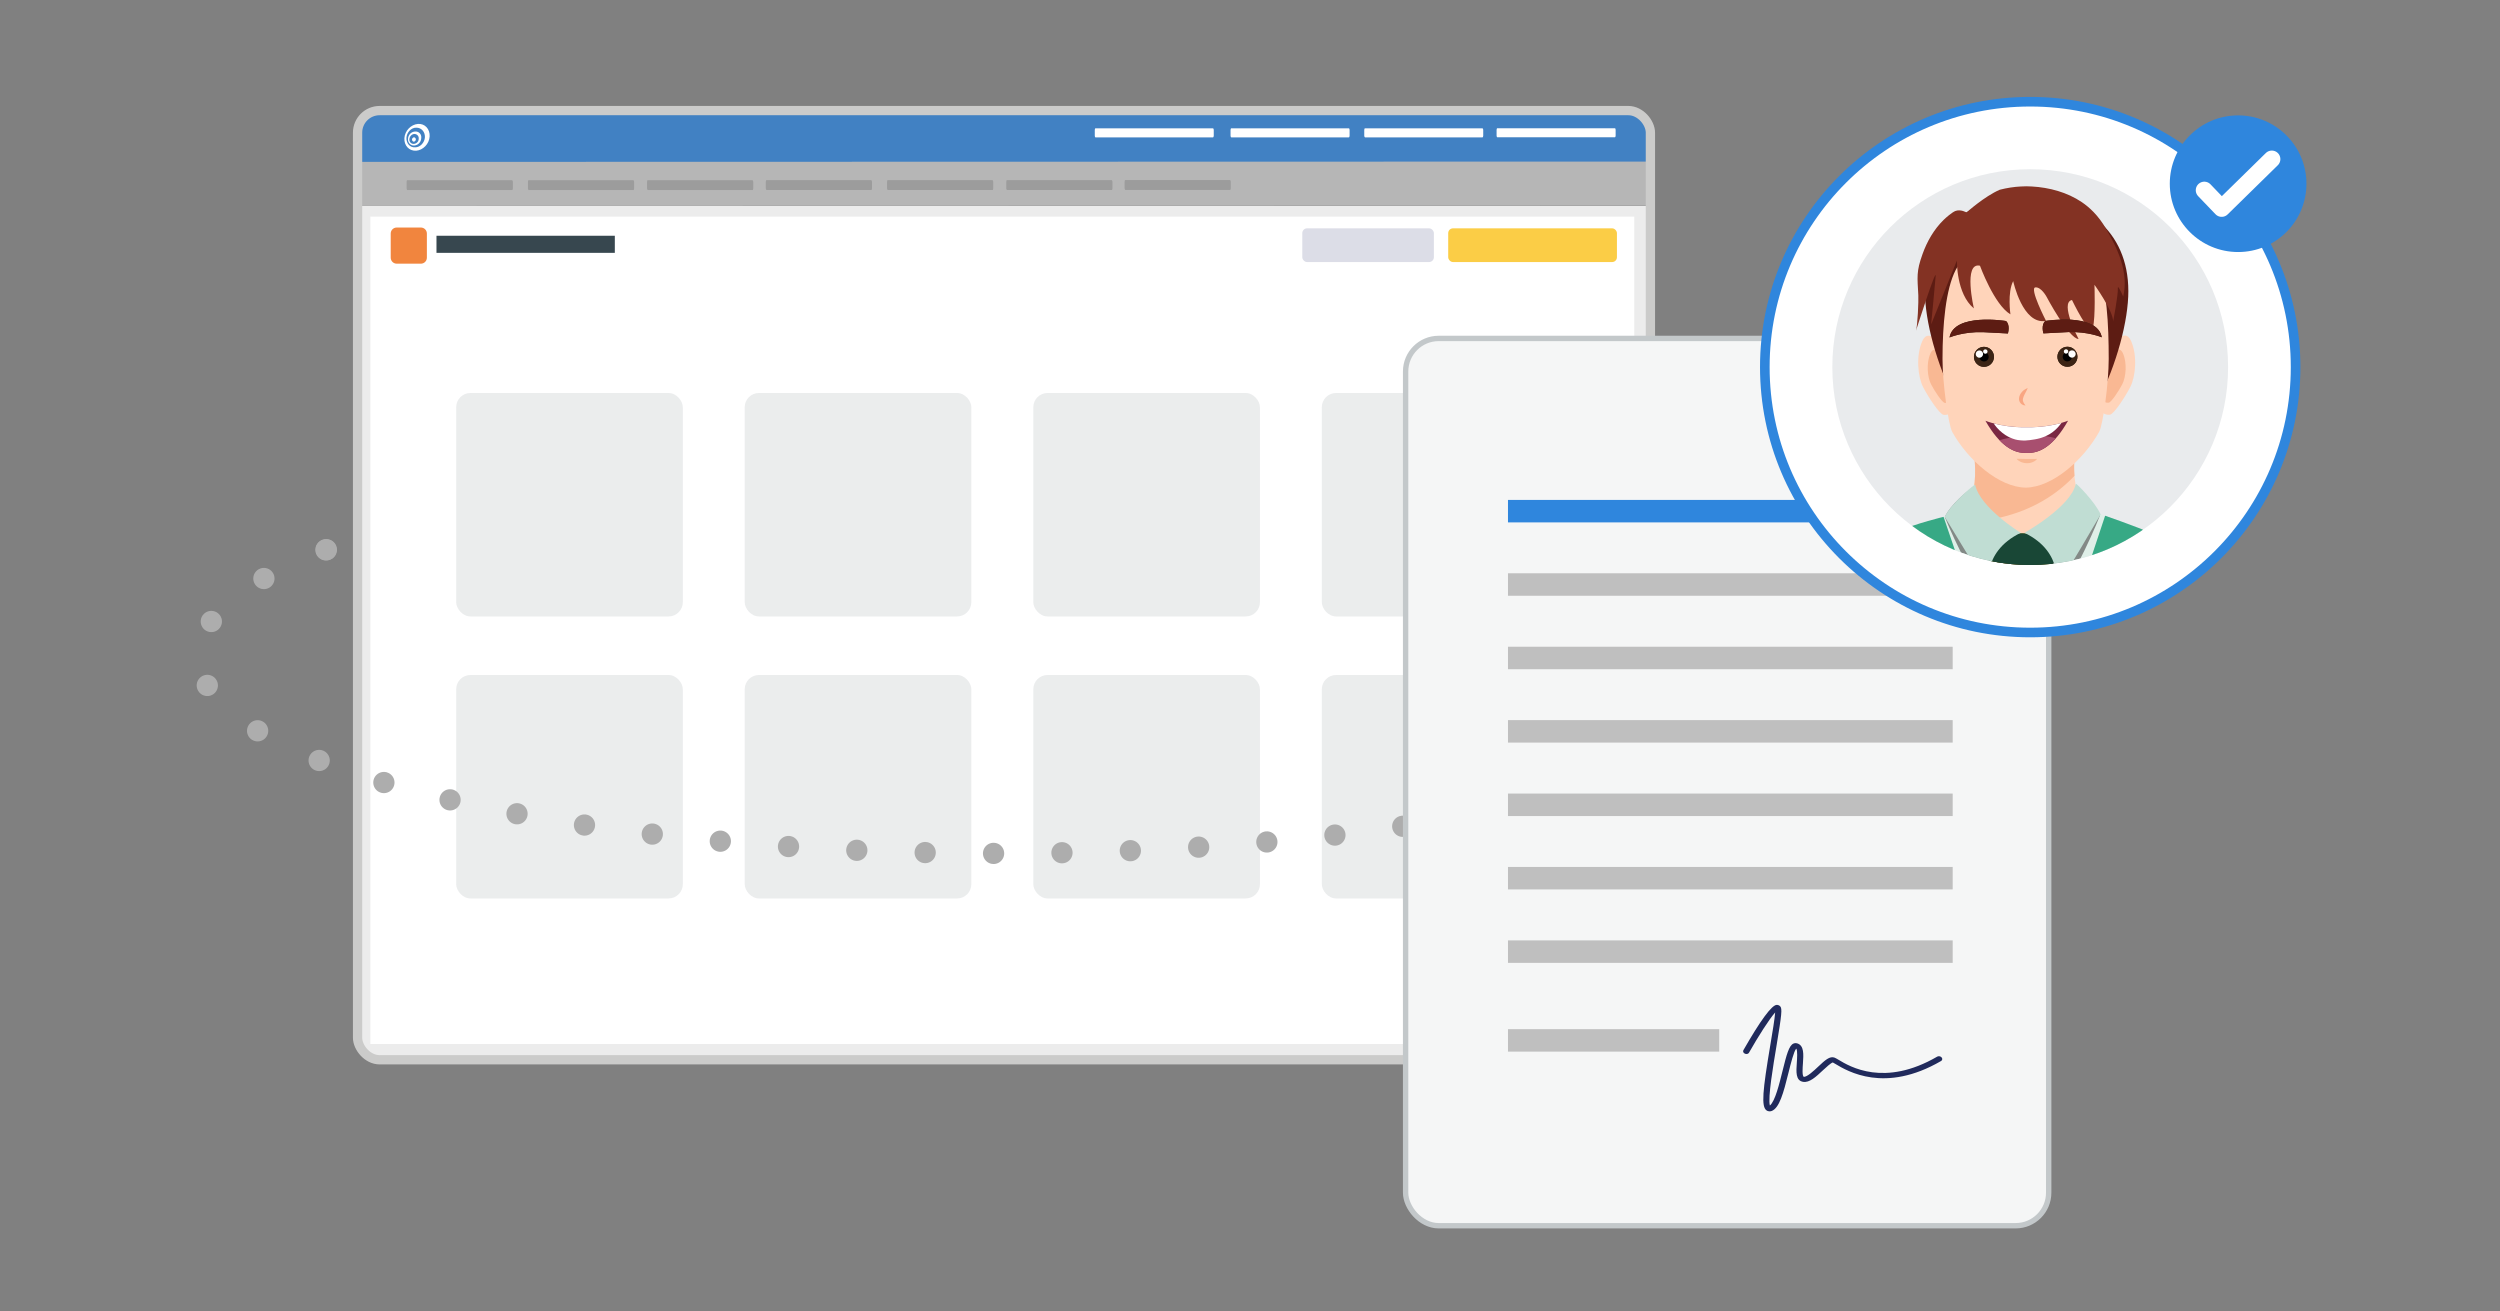 <?xml version="1.0" encoding="UTF-8"?>
<svg id="Layer_1" xmlns="http://www.w3.org/2000/svg" xmlns:xlink="http://www.w3.org/1999/xlink" viewBox="0 0 307 161">
  <rect x="0" y="0" width="307" height="161" fill="#808080" stroke="none"/>
  <defs>
    <style>
      .cls-1 {
        fill: #194736;
      }

      .cls-2 {
        fill: #3b2314;
      }

      .cls-3 {
        fill: #a84f6f;
      }

      .cls-4 {
        fill: #37474f;
      }

      .cls-5 {
        fill: #b6b6b6;
      }

      .cls-6 {
        stroke: #fff;
        stroke-linejoin: round;
        stroke-width: 2.1px;
      }

      .cls-6, .cls-7, .cls-8, .cls-9, .cls-10 {
        fill: none;
      }

      .cls-6, .cls-9, .cls-10 {
        stroke-linecap: round;
      }

      .cls-11 {
        fill: #37a985;
      }

      .cls-12, .cls-13, .cls-14 {
        fill: #fff;
      }

      .cls-15 {
        fill: #ffd4ba;
      }

      .cls-16 {
        fill: #7a2742;
      }

      .cls-17 {
        fill: #fbcd46;
      }

      .cls-18 {
        fill: #f9b893;
      }

      .cls-19 {
        fill: #833223;
      }

      .cls-20 {
        opacity: .4;
      }

      .cls-13, .cls-21, .cls-22 {
        fill-rule: evenodd;
      }

      .cls-23 {
        fill: #e0ac38;
      }

      .cls-24 {
        fill: #3c2415;
      }

      .cls-25 {
        fill: #dfefe8;
      }

      .cls-26 {
        fill: #cdd1d3;
      }

      .cls-21 {
        fill: #4181c3;
      }

      .cls-27 {
        fill: #f5f6f6;
        stroke: #c3c8ca;
        stroke-width: .66px;
      }

      .cls-27, .cls-14, .cls-8, .cls-9, .cls-10 {
        stroke-miterlimit: 10;
      }

      .cls-28 {
        fill: #c4bfad;
      }

      .cls-29 {
        opacity: .49;
      }

      .cls-30 {
        clip-path: url(#clippath-1);
      }

      .cls-14 {
        stroke: #2f86dd;
        stroke-width: 1.18px;
      }

      .cls-31 {
        fill: #1a2f54;
      }

      .cls-32 {
        fill: #231f20;
      }

      .cls-33 {
        fill: #fc4f4f;
      }

      .cls-34 {
        fill: #f1853e;
      }

      .cls-35 {
        fill: #a2bbd4;
      }

      .cls-36 {
        fill: #c44141;
      }

      .cls-37 {
        fill: #5a4a42;
      }

      .cls-38 {
        fill: #2f86dd;
      }

      .cls-39 {
        fill: #8c3131;
      }

      .cls-40 {
        opacity: .2;
      }

      .cls-41 {
        fill: #c0ddd3;
      }

      .cls-42 {
        fill: #f9a682;
      }

      .cls-43 {
        fill: #202a5c;
      }

      .cls-8 {
        stroke: #cbcbca;
        stroke-width: 1.14px;
      }

      .cls-44 {
        fill: #e9ebed;
      }

      .cls-9 {
        stroke-dasharray: 0 8.4 0 0 0 0;
      }

      .cls-9, .cls-10 {
        stroke: #adadad;
        stroke-width: 2.61px;
      }

      .cls-45 {
        fill: #5d1c13;
      }

      .cls-46 {
        fill: #dcdde7;
      }

      .cls-22 {
        fill: #818181;
      }

      .cls-47 {
        fill: #ececec;
      }

      .cls-48 {
        fill: #113328;
      }

      .cls-49 {
        clip-path: url(#clippath);
      }

      .cls-50 {
        fill: #bfbfbf;
      }

      .cls-51 {
        opacity: .5;
      }

      .cls-52 {
        fill: #e6e6e6;
      }
    </style>
    <clipPath id="clippath">
      <circle class="cls-44" cx="249.31" cy="45.08" r="24.3"/>
    </clipPath>
    <clipPath id="clippath-1">
      <path class="cls-15" d="M241.85,52.75s2.01,7-.79,10.5c0,0,3.52,7.12,8.01,6.64,4.49-.48,7.63-6.12,7.63-6.12,0,0-3.52-3.66-1.21-11.44l-13.65.43Z"/>
    </clipPath>
  </defs>
  <g>
    <g>
      <path class="cls-47" d="M199.53,130.14H47.04c-1.73,0-3.14-1.4-3.14-3.14V25.27h158.76v101.73c0,1.73-1.4,3.14-3.14,3.14Z"/>
      <g>
        <path id="main-hader" class="cls-21" d="M46.32,13.53l153.99-.04c1.31,0,2.36,1.07,2.36,2.4l-.03,8.39-158.73.04.03-8.39c0-1.32,1.07-2.4,2.38-2.4Z"/>
        <g id="main-menu">
          <path class="cls-13" d="M134.53,15.76h14.42c.05,0,.1.09.1.19v.72c0,.11-.05.2-.1.2h-14.42c-.05,0-.09-.08-.09-.19v-.73c0-.11.04-.2.1-.2h0Z"/>
          <path class="cls-13" d="M151.22,15.76h14.42c.05,0,.09.09.09.19v.72c0,.11-.04.2-.1.2h-14.42c-.05,0-.1-.08-.1-.19v-.73c0-.11.05-.2.1-.2h0Z"/>
          <path class="cls-13" d="M167.62,15.76h14.42c.05,0,.1.09.1.19v.72c0,.11-.05.2-.1.2h-14.42s-.09-.08-.09-.19v-.73c0-.11.05-.2.1-.2h0Z"/>
          <path class="cls-13" d="M183.89,15.75h14.42c.05,0,.09.09.09.19v.72c0,.11-.04.2-.1.2h-14.42c-.05,0-.1-.08-.1-.19v-.73c0-.11.05-.2.1-.2h0Z"/>
        </g>
        <path id="sub-header" class="cls-5" d="M43.93,19.88l158.73-.04-.02,5.4-158.73.04.02-5.4Z"/>
        <g id="sub-menu" class="cls-51">
          <path class="cls-22" d="M50.02,22.13h12.88s.08.1.08.21v.79c0,.12-.04.21-.09.21h-12.88s-.08-.09-.08-.21v-.79c0-.12.04-.22.09-.22Z"/>
          <path class="cls-22" d="M64.92,22.13h12.87s.08.1.08.21v.79c0,.12-.04.21-.09.21h-12.87s-.08-.09-.08-.21v-.79c0-.12.04-.22.09-.22Z"/>
          <path class="cls-22" d="M79.55,22.13h12.87s.08.1.08.21v.79c0,.12-.04.21-.09.21h-12.87s-.08-.09-.08-.21v-.79c0-.12.04-.22.09-.22Z"/>
          <path class="cls-22" d="M94.13,22.12h12.87s.08.1.08.21v.79c0,.12-.04.21-.09.21h-12.87s-.08-.09-.08-.21v-.79c0-.12.04-.22.09-.22Z"/>
          <path class="cls-22" d="M109.02,22.12h12.87s.08.1.08.21v.79c0,.12-.04.21-.09.21h-12.87s-.08-.09-.08-.21v-.79c0-.12.04-.22.09-.22Z"/>
          <path class="cls-22" d="M123.66,22.12h12.87s.08.1.08.21v.79c0,.12-.04.21-.09.21h-12.87s-.08-.09-.08-.21v-.79c0-.12.04-.22.09-.22Z"/>
          <path class="cls-22" d="M138.19,22.11h12.87s.08.1.08.21v.79c0,.12-.04.21-.09.21h-12.87s-.08-.09-.08-.21v-.79c0-.12.04-.22.09-.22Z"/>
        </g>
        <g id="jt-logo">
          <path class="cls-12" d="M51.31,15.22c-.83.07-1.59.82-1.65,1.74-.06.92.59,1.6,1.45,1.55.83-.07,1.59-.82,1.65-1.74.06-.92-.59-1.63-1.45-1.55ZM52.18,16.84c-.03.67-.6,1.27-1.2,1.25-.64.05-1.09-.49-1.07-1.16.03-.67.6-1.27,1.2-1.25.64-.02,1.09.52,1.07,1.16Z"/>
          <path class="cls-12" d="M50.96,16.15c-.48.04-.83.4-.86.91-.03.44.3.85.77.81.48-.04.83-.4.86-.91.06-.48-.3-.85-.77-.81ZM50.82,17.67c-.32.02-.58-.24-.55-.58.03-.34.28-.61.6-.64.32,0,.58.24.55.58,0,.37-.28.61-.6.64Z"/>
          <path class="cls-12" d="M50.84,16.86c-.13,0-.25.17-.25.27,0,.13.1.27.23.27.13,0,.25-.17.25-.27,0-.13-.1-.27-.23-.27h0Z"/>
        </g>
      </g>
      <rect class="cls-8" x="43.91" y="13.58" width="158.76" height="116.56" rx="2.71" ry="2.71"/>
    </g>
    <rect class="cls-12" x="45.48" y="26.6" width="155.21" height="101.6"/>
    <g>
      <g class="cls-20">
        <rect class="cls-26" x="56.02" y="82.89" width="27.83" height="27.44" rx="1.75" ry="1.75"/>
        <rect class="cls-26" x="91.45" y="82.89" width="27.83" height="27.44" rx="1.75" ry="1.75"/>
        <rect class="cls-26" x="126.89" y="82.89" width="27.83" height="27.44" rx="1.75" ry="1.75"/>
        <rect class="cls-26" x="162.32" y="82.89" width="27.83" height="27.44" rx="1.75" ry="1.75"/>
      </g>
      <g class="cls-20">
        <rect class="cls-26" x="56.02" y="48.26" width="27.83" height="27.44" rx="1.75" ry="1.75"/>
        <rect class="cls-26" x="91.45" y="48.26" width="27.83" height="27.44" rx="1.75" ry="1.75"/>
        <rect class="cls-26" x="126.89" y="48.26" width="27.83" height="27.44" rx="1.75" ry="1.75"/>
        <rect class="cls-26" x="162.32" y="48.26" width="27.83" height="27.44" rx="1.75" ry="1.75"/>
      </g>
    </g>
    <g>
      <path class="cls-34" d="M51.68,27.94h-2.96c-.41,0-.74.33-.74.74v2.96c0,.41.33.74.74.74h2.96c.41,0,.74-.33.74-.74v-2.96c0-.41-.33-.74-.74-.74"/>
      <rect class="cls-4" x="53.6" y="28.95" width="21.9" height="2.1"/>
    </g>
    <g>
      <rect id="Colour_BG" class="cls-17" x="177.84" y="28.04" width="20.72" height="4.14" rx=".59" ry=".59"/>
      <rect id="Colour_BG-2" data-name="Colour_BG" class="cls-46" x="159.92" y="28.04" width="16.16" height="4.14" rx=".59" ry=".59"/>
    </g>
  </g>
  <g>
    <line class="cls-10" x1="206.07" y1="67.92" x2="206.07" y2="67.92"/>
    <path class="cls-9" d="M213.62,71.59c4.56,2.79,7.08,5.84,7.08,9.03,0,13.36-43.94,24.18-98.15,24.18s-98.15-10.83-98.15-24.18c0-4.83,5.76-9.34,15.67-13.12"/>
    <line class="cls-10" x1="40.08" y1="67.51" x2="40.08" y2="67.51"/>
  </g>
  <g>
    <rect class="cls-27" x="172.61" y="41.56" width="78.97" height="108.96" rx="4.06" ry="4.06"/>
    <g>
      <polyline class="cls-38" points="185.18 64.15 185.18 61.39 239.79 61.39 239.79 64.15"/>
      <rect class="cls-50" x="185.18" y="70.4" width="54.61" height="2.76"/>
      <rect class="cls-50" x="185.18" y="79.42" width="54.61" height="2.76"/>
      <rect class="cls-50" x="185.18" y="88.43" width="54.61" height="2.76"/>
      <rect class="cls-50" x="185.18" y="97.45" width="54.61" height="2.76"/>
      <rect class="cls-50" x="185.18" y="106.46" width="54.61" height="2.76"/>
      <rect class="cls-50" x="185.18" y="115.48" width="54.61" height="2.76"/>
      <rect class="cls-50" x="185.18" y="126.38" width="25.94" height="2.76"/>
    </g>
    <path class="cls-43" d="M217.13,136.45c-.06-.02-.12-.04-.18-.08-.7-.45-.5-2.42.46-8.13.25-1.48.52-3.1.58-3.91-.71.79-2.08,2.94-3.22,4.95-.09.15-.31.2-.5.11-.19-.09-.27-.28-.18-.43,2.1-3.67,3.48-5.54,4.09-5.56.17,0,.32.06.43.18.26.29.19.96-.45,4.82-.41,2.44-1.08,6.41-.82,7.36.64-.52,1.16-2.65,1.55-4.23.51-2.06.8-3.14,1.35-3.38.14-.06.31-.07.47-.02.84.27.77,1.33.69,2.46-.04.52-.11,1.49.09,1.64.39.07,1.28-.77,1.8-1.26.82-.77,1.41-1.32,2-1.09.12.05.26.13.48.26,1.39.84,5.63,3.39,12.13-.39.16-.09.4-.05.53.1.13.15.1.34-.06.44-6.91,4.02-11.49,1.26-12.99.36-.11-.07-.24-.14-.31-.18-.24.06-.81.59-1.2.95-.86.81-1.67,1.57-2.46,1.43-.92-.16-.84-1.23-.76-2.37.03-.46.11-1.47-.07-1.71-.3.33-.67,1.83-.95,2.95-.64,2.59-1.13,4.31-2.04,4.7-.15.06-.31.07-.45.03Z"/>
  </g>
  <circle class="cls-14" cx="249.31" cy="45.08" r="32.59"/>
  <g>
    <circle class="cls-44" cx="249.31" cy="45.08" r="24.3"/>
    <g class="cls-49">
      <g>
        <path class="cls-25" d="M224.44,99.03c-1.36,3,1.54,6.51,7.37,17.52l-3.55,9.76c-9.94-12.25-15.49-23.15-15.41-25.52.05-1.58,1.16-6.2,1.65-7.7.92-2.83,1.93-5.63,2.96-8.43,1.69-4.6,3.88-8.98,6.67-13.13.45-.67.92-1.35,1.52-1.92.98-.95,1.93-1.38,3.1-2.12.48-.31,3.01-1.59,3.5-1.46.27.07,2.25,10.62.8,16.27,0,0-7.82,14.98-8.62,16.73Z"/>
        <path class="cls-25" d="M264.63,100.04l9.58-.23c-.14-3.05-.04-16.01.07-19.72.05-1.67.04-3.35-.13-5.02-.15-1.51-.22-2.77-.99-4.12-.47-.82-1.34-1.61-2.18-2-.45-.21-1.61-.92-2.08-.51-.19.17-5.2,11.07-4.82,16.82.35,4.86.09,9.93.55,14.78Z"/>
        <path class="cls-48" d="M247.56,127.81c.85.55,4.12,16.07,5.02,20.38.84,4.02,1.64,8.06,2.36,12.12.56,3.14,1.1,6.31,1.41,9.51.61,6.29,2.05,18.73,3.28,26.3l10.8-.15c-1.75-17.99-7.4-69.23-7.51-71.47-.13-2.72-.71-14.83-1.36-16.75-.65-1.92-28.85.64-28.85.64,0,0,.9,37.59,1.95,58.73.65,12.99-.27,23.13-.6,29.03h10.85c-.03-.49,1.27-15.13,1.03-20.67-.28-6.55-.67-13-.43-19.56.26-7.07,1.61-27.27,2.04-28.1Z"/>
        <g>
          <g>
            <path class="cls-15" d="M241.85,52.75s2.01,7-.79,10.5c0,0,3.52,7.12,8.01,6.64,4.49-.48,7.63-6.12,7.63-6.12,0,0-3.52-3.66-1.21-11.44l-13.65.43Z"/>
            <g class="cls-30">
              <path class="cls-18" d="M259.96,47.64s-2.22,19.46-25.01,16.16l.59-16.14,24.42-.02Z"/>
            </g>
          </g>
          <g>
            <path class="cls-15" d="M238.34,42.54s-1.47-2.46-2.28-.66c-.81,1.8-.55,4.41.11,5.68.66,1.27,2.02,3.31,2.49,3.38.47.07.87-.13,1.38-.57l-1.7-7.82Z"/>
            <path class="cls-18" d="M238.59,43.83s-.99-1.65-1.53-.44c-.54,1.21-.37,2.96.08,3.81.44.85,1.35,2.22,1.67,2.27.32.04.58-.09.92-.38l-1.14-5.25Z"/>
          </g>
          <g>
            <path class="cls-15" d="M259.41,42.52s1.47-2.46,2.28-.66c.81,1.8.56,4.41-.1,5.68-.66,1.27-2.01,3.31-2.48,3.38-.47.07-.87-.13-1.38-.57l1.69-7.83Z"/>
            <path class="cls-18" d="M259.16,43.81s.98-1.65,1.53-.44c.55,1.21.37,2.96-.07,3.81-.44.85-1.35,2.22-1.67,2.27s-.58-.09-.92-.38l1.13-5.25Z"/>
          </g>
          <path class="cls-45" d="M261.36,35.75c0-7.48-5.54-11.57-12.4-11.56-.03,0-.07,0-.1,0-.03,0-.07,0-.1,0-6.86,0-12.38,4.1-12.38,11.58,0,7.32,5.75,21.2,12.42,21.8h0s.06,0,.09,0c.03,0,.06,0,.09,0h0c6.67-.62,12.39-14.51,12.38-21.84Z"/>
          <path class="cls-15" d="M257.5,32.8c-1.62-3.09-6.35-2.21-8.77-2.19-2.42,0-6.96-.56-8.57,2.54-1.22,2.35-1.62,6.72-1.62,10.93,0,2.93.71,8.1,1.2,8.97,1.91,3.43,5.72,6.79,9.02,6.83,3.3-.04,7.1-3.42,9.01-6.84.49-.87,1.18-6.04,1.18-8.97,0-4.21-.22-8.91-1.45-11.25Z"/>
          <path class="cls-42" d="M249.01,47.66s-.07.17-.19.39c-.05.11-.12.23-.19.36-.03.06-.06.13-.09.19-.02.07-.06.13-.07.19-.03.06-.03.12-.05.18,0,.06-.02.11-.01.16,0,.05,0,.11.03.16.01.05.03.11.06.15.03.04.05.1.08.14.03.04.06.07.08.11.04.06.07.11.07.11,0,0-.04,0-.12-.02-.04,0-.09-.02-.14-.03-.06-.02-.11-.05-.17-.09-.03-.02-.07-.04-.1-.07-.03-.03-.06-.06-.09-.1-.07-.07-.1-.16-.14-.26-.02-.05-.02-.1-.03-.15,0-.05-.02-.11,0-.16,0-.1.02-.21.06-.3.03-.1.08-.18.12-.26.05-.08.1-.15.16-.22.11-.13.23-.23.35-.3.22-.15.41-.19.41-.19Z"/>
          <g>
            <path class="cls-16" d="M248.89,52.47c-3.03.05-5.08-.8-5.08-.8,1.77,3.11,3.54,4.05,5.08,3.94,1.55.1,3.31-.83,5.07-3.95,0,0-2.05.86-5.08.81Z"/>
            <path class="cls-3" d="M251.21,53.56c-1.66-.22-3.26-.03-4.36.18-.63.12-1.1.25-1.32.32,1.18,1.22,2.32,1.63,3.35,1.55,1.11.07,2.33-.38,3.58-1.79-.41-.11-.84-.2-1.25-.26Z"/>
            <path class="cls-12" d="M248.87,52.47c-1.73.03-3.14-.24-4.04-.47.14.22.49.71,1.08,1.17.11.09.24.18.38.27.04.03.09.06.14.08.05.03.1.06.15.09.08.04.17.08.26.13h0s0,0,.01,0c.04.02.07.03.12.05.06.03.13.06.2.08.1.04.2.07.31.1.1.03.22.05.33.07,0,0,.01,0,.02,0,.11.02.22.03.34.04.12.01.24.02.36.02h.02c.1,0,.21,0,.33-.02.13-.01.25-.02.36-.03.24-.03.45-.06.66-.1.1-.02.2-.04.3-.06.19-.04.37-.09.54-.15.17-.05.32-.12.47-.18.63-.28,1.06-.63,1.41-.99.14-.14.26-.29.37-.43.06-.07.11-.14.16-.21-.87.25-2.38.57-4.28.54Z"/>
          </g>
          <path class="cls-19" d="M257.06,26.01c-.43-.44-.9-.84-1.42-1.19-1.79-1.21-3.99-1.8-6.13-1.92-.45-.03-.9-.03-1.35,0-.81.04-1.7.17-2.59.4-1.88.81-4.08,2.79-4.08,2.79,0,0-.73-.43-1.37-.18-.39.15-1.15.8-1.46,1.11-1.16,1.14-2.02,2.62-2.58,4.2-.77,2.14-.63,2.78-.51,5.06.04.66-.09,3.73-.29,4.34,0,0,2.5-7.84,2.42-6.73-.08,1.11-.56,5.95-.56,5.95l3.17-7.85s-.1,4.08,2.08,5.88c0,0-1.33-5.72.75-5.24,0,0,1.74,4.78,3.74,5.97,0,0-.39-2.7.34-4.08,0,0,1.16,5.43,4.03,4.88,0,0-2.09-4.05-1.3-4.11.71-.06,1.36,1.14,1.36,1.14,0,0,2.73,5.16,3.94,5.2,0,0-2.36-4.48-.81-4.79,0,0,2.24,4.67,2.57,3.39.33-1.28.19-5.26.19-5.26,0,0,2.3,3.2,2.29,4.49,0,0,.63-3.19.58-4.08-.02-.38.3.22.66,1.04.69-3.02-.67-5.86-2.15-8.4-.43-.73-.92-1.39-1.49-1.98Z"/>
          <path class="cls-18" d="M247.63,56.34s.18,0,.42,0c.12,0,.26,0,.4.01.14,0,.3.01.45.01.15,0,.3,0,.44,0,.07,0,.14,0,.21,0,.07,0,.13,0,.19,0,.06,0,.12,0,.17,0,.05,0,.09,0,.13-.01.08,0,.12,0,.12,0,0,0-.03.04-.08.09-.05.06-.14.13-.25.2-.06.04-.12.07-.19.1-.07.03-.15.06-.23.08-.16.05-.34.07-.51.06-.35,0-.7-.11-.92-.25-.23-.13-.34-.27-.34-.27Z"/>
          <g>
            <g>
              <g>
                <g>
                  <path class="cls-24" d="M255.11,43.81c0,.68-.55,1.23-1.23,1.23s-1.23-.55-1.23-1.23c0-.68.55-1.23,1.23-1.23.68,0,1.23.55,1.23,1.23Z"/>
                  <path class="cls-24" d="M254.44,43.81c0,.31-.25.57-.57.57s-.57-.25-.57-.57c0-.31.25-.57.57-.57s.57.25.57.57Z"/>
                  <g>
                    <path class="cls-24" d="M254.89,43.47c0,.25-.2.45-.45.45s-.45-.2-.45-.45c0-.25.2-.45.45-.45s.45.2.45.45Z"/>
                    <path class="cls-24" d="M254.89,43.47c0,.25-.2.45-.45.45s-.45-.2-.45-.45c0-.25.2-.45.45-.45s.45.2.45.45Z"/>
                  </g>
                  <g>
                    <path class="cls-24" d="M253.98,43.16c0,.15-.12.27-.27.27s-.27-.12-.27-.27.12-.27.27-.27.27.12.27.27Z"/>
                    <path class="cls-24" d="M253.98,43.16c0,.15-.12.27-.27.27s-.27-.12-.27-.27.12-.27.27-.27.27.12.27.27Z"/>
                  </g>
                </g>
                <path class="cls-24" d="M251.17,39.41s6.37-1.05,6.93,2.01c0,0-1.69-.72-4.11-.64l-3.06.16s-.32-1.05.24-1.53Z"/>
              </g>
              <g>
                <g>
                  <path class="cls-24" d="M242.4,43.82c0,.68.55,1.23,1.23,1.23s1.23-.55,1.23-1.23-.55-1.23-1.23-1.23-1.23.55-1.23,1.23Z"/>
                  <path class="cls-24" d="M243.07,43.82c0,.31.25.57.57.57s.57-.26.57-.57-.25-.57-.57-.57-.57.25-.57.57Z"/>
                  <g>
                    <path class="cls-24" d="M242.62,43.48c0,.25.2.45.45.45s.45-.2.45-.45-.2-.45-.45-.45-.45.2-.45.45Z"/>
                    <path class="cls-24" d="M242.62,43.48c0,.25.2.45.45.45s.45-.2.45-.45-.2-.45-.45-.45-.45.2-.45.45Z"/>
                  </g>
                  <g>
                    <path class="cls-24" d="M243.53,43.17c0,.15.12.27.27.27s.27-.12.27-.27-.12-.27-.27-.27-.27.12-.27.27Z"/>
                    <path class="cls-24" d="M243.53,43.17c0,.15.12.27.27.27s.27-.12.27-.27-.12-.27-.27-.27-.27.12-.27.27Z"/>
                  </g>
                </g>
                <path class="cls-24" d="M246.33,39.42s-6.37-1.04-6.93,2.02c0,0,1.69-.73,4.11-.65l3.06.16s.32-1.05-.24-1.53Z"/>
              </g>
            </g>
            <g>
              <g>
                <g>
                  <path class="cls-24" d="M255.11,43.81c0,.68-.55,1.23-1.23,1.23s-1.23-.55-1.23-1.23c0-.68.55-1.23,1.23-1.23.68,0,1.23.55,1.23,1.23Z"/>
                  <path d="M254.44,43.81c0,.31-.25.57-.57.57s-.57-.25-.57-.57c0-.31.25-.57.57-.57s.57.25.57.57Z"/>
                  <path class="cls-12" d="M254.89,43.47c0,.25-.2.45-.45.45s-.45-.2-.45-.45c0-.25.2-.45.45-.45s.45.2.45.45Z"/>
                  <path class="cls-12" d="M253.98,43.16c0,.15-.12.27-.27.27s-.27-.12-.27-.27.12-.27.27-.27.27.12.27.27Z"/>
                </g>
                <path class="cls-45" d="M251.17,39.41s6.37-1.05,6.93,2.01c0,0-1.69-.72-4.11-.64l-3.06.16s-.32-1.05.24-1.53Z"/>
              </g>
              <g>
                <g>
                  <path class="cls-24" d="M242.4,43.82c0,.68.55,1.23,1.23,1.23s1.23-.55,1.23-1.23-.55-1.23-1.23-1.23-1.23.55-1.23,1.23Z"/>
                  <path d="M243.07,43.82c0,.31.25.57.57.57s.57-.26.57-.57-.25-.57-.57-.57-.57.25-.57.57Z"/>
                  <path class="cls-12" d="M242.62,43.48c0,.25.2.45.45.45s.45-.2.45-.45-.2-.45-.45-.45-.45.2-.45.45Z"/>
                  <path class="cls-12" d="M243.53,43.17c0,.15.12.27.27.27s.27-.12.27-.27-.12-.27-.27-.27-.27.12-.27.27Z"/>
                </g>
                <path class="cls-45" d="M246.33,39.42s-6.37-1.04-6.93,2.02c0,0,1.69-.73,4.11-.65l3.06.16s.32-1.05-.24-1.53Z"/>
              </g>
            </g>
          </g>
        </g>
        <path class="cls-2" d="M262.49,115.07c-2.74.87-7.6,2.35-15.85,2.48-7.77.12-12.82-2.06-13.74-2.5-.04-1.47-.07-2.73-.1-3.74,2.28,1.16,10.92,4.48,29.44.7.08.94.17,1.98.24,3.06Z"/>
        <path class="cls-31" d="M238.1,112.58s-.73,1.08-.24,5.72l1.46.32s-.39-4.44.19-5.67l-1.41-.37Z"/>
        <path class="cls-31" d="M256.76,112.37s.73,1.08.25,5.72l-1.45.32s.38-4.44-.2-5.67l1.41-.37Z"/>
        <path class="cls-37" d="M249.49,118.42h-2.95c-1.25,0-2.27-1.01-2.27-2.26v-.54c0-1.25,1.02-2.27,2.27-2.27h2.95c1.25,0,2.27,1.01,2.27,2.26v.54c0,1.25-1.02,2.27-2.27,2.27ZM246.54,114.1c-.83,0-1.51.68-1.51,1.51v.54c0,.83.68,1.51,1.51,1.51h2.95c.83,0,1.51-.68,1.51-1.51v-.54c0-.83-.68-1.51-1.51-1.51h-2.95Z"/>
        <path class="cls-25" d="M240,63.2s-12.01,2.72-14.79,6.9c0,0,5.95,9.97,7.19,21.48.25,2.35-.94,18.81.02,20.72.96,1.91,8.14,2.21,11.36,2.21,3.22,0,10.57.03,13.84-.32,3.26-.35,4.72-.41,5.01-1.69.54-2.39.73-8.81.82-10.33.19-3.31,1.02-6.78,1.79-9.99,1.09-4.56,6.73-22.65,6.19-23.04-3.79-2.71-15.21-6.6-15.21-6.6,0,0-7.11,3.4-8.07,2.88-.96-.52-8.13-2.23-8.13-2.23Z"/>
        <path class="cls-32" d="M243.6,67.8s3.8,4.98,8.6,0l-.5-1.62s-1.18,2.23-3.8,2.27c-2.62.04-3.86-2.27-3.86-2.27l-.43,1.62Z"/>
        <g class="cls-40">
          <path class="cls-32" d="M249.66,72.19c1.64-.7,1.74-2.77,2.1-3.42.28-.51-.43-1.41-1.34-2.22-.58-.52-1.34-.81-2.12-.81h0c-.78,0-1.53.29-2.12.81-.91.81-2.1,2.01-1.82,2.52.36.65.94,2.42,2.59,3.12-.48,5.59-3.07,36.12-2.85,40.18l4.16,3.84.08.08.08-.08,4.71-3.91c.22-4.06-2.99-34.52-3.48-40.11Z"/>
        </g>
        <g class="cls-29">
          <path class="cls-32" d="M241.84,60.22c-.03-.13-2.34,1.75-3.02,3.28,0,0,3.12,7.71,5.72,9.94,0,0-.63-4.17,3.13-7.44,0,0-5.22-2.95-5.83-5.77Z"/>
        </g>
        <g class="cls-29">
          <path class="cls-32" d="M254.88,60.2c.03-.13,2.33,1.57,3,3.09,0,0-3.09,7.89-5.68,10.13,0,0,.62-4.17-3.15-7.44,0,0,5.22-2.96,5.82-5.79Z"/>
        </g>
        <g>
          <g>
            <path class="cls-23" d="M249.66,71.94c1.64-.7,2.22-2.48,2.58-3.13.28-.51-.91-1.71-1.82-2.52-.58-.52-1.34-.81-2.12-.81h0c-.78,0-1.53.29-2.12.81-.91.81-2.1,2.01-1.82,2.52.36.65.94,2.42,2.59,3.12-.48,5.59-3.07,36.12-2.85,40.18l4.16,3.84.08.08.08-.08,4.16-3.84c.22-4.06-2.43-34.59-2.92-40.18Z"/>
            <path class="cls-48" d="M249.66,72.19c1.64-.7,2.22-2.48,2.58-3.13.28-.51-.91-1.71-1.82-2.52-.58-.52-1.34-.81-2.12-.81h0c-.78,0-1.53.29-2.12.81-.91.81-2.1,2.01-1.82,2.52.36.65.94,2.42,2.59,3.12-.48,5.59-3.07,36.12-2.85,40.18l4.16,3.84.08.08.08-.08,4.16-3.84c.22-4.06-2.43-34.59-2.92-40.18Z"/>
          </g>
          <path class="cls-1" d="M246.96,71.94s0,0,0,0h2.71s0,0,0,0c1.64-.7,2.22-2.48,2.58-3.13.28-.51-.91-1.71-1.82-2.52-.58-.52-1.34-.81-2.12-.81s-1.53.29-2.12.81c-.91.81-2.1,2.01-1.82,2.52.36.65.94,2.42,2.59,3.12Z"/>
        </g>
        <path class="cls-41" d="M242.54,59.53c-.03-.13-3.06,2.41-3.73,3.94,0,0,4.56,7.54,5.49,8.93,0,0-1.21-4.52,3.84-6.97,0,0-4.98-3.06-5.59-5.89Z"/>
        <path class="cls-41" d="M254.91,59.41c.03-.13,2.37,2.23,3.05,3.76,0,0-4.58,7.83-5.51,9.22,0,0,1.2-4.53-3.85-6.96,0,0,5.7-3.18,6.31-6.01Z"/>
        <g>
          <g>
            <path class="cls-36" d="M253.94,123.39c.05.77-.2,1.59-.63,2.31-.36.6-.84,1.09-1.45,1.44-.32.18-.61.27-.89.31l8.71,15.13c.52.9,1.27,1.24,2.24.67l.74-.43c.98-.56.69-.43,1.9-1.09l-10.61-18.34Z"/>
            <path class="cls-52" d="M253.94,123.39c.03.73-1.34,3.39-1.62,3.44l8.01,13.91c.49.85,1.22,1.15,2.2.59l.74-.43c.98-.56.69-.42,1.9-1.09l-11.22-16.42Z"/>
            <path class="cls-35" d="M264.51,141.76l13.6-7.82c2.19-1.26,2.84-4.26,1.46-6.67l-7.96-13.84s-.05-.07-.07-.11l-17.57,10.11,10.55,18.33Z"/>
            <polygon class="cls-33" points="271.53 113.32 253.63 122.82 263.85 140.57 281.4 130.47 271.53 113.32"/>
            <path class="cls-39" d="M281.4,130.47s-.59,1.91-2.48,3c-1.89,1.09-17.01,9.79-17.01,9.79,0,0,1.99-.9,1.94-2.69l17.56-10.1Z"/>
            <g>
              <path class="cls-28" d="M261.39,141.58c-.1-.02-.2-.05-.29-.09l-8.58-14.85c.04-.05.08-.11.13-.18l8.74,15.13Z"/>
              <path class="cls-28" d="M261.86,141.58c-.08.01-.15.02-.22.02l-8.89-15.29c.04-.06.08-.13.12-.2l8.99,15.47Z"/>
              <path class="cls-28" d="M262.35,141.41c-.06.03-.13.06-.19.08l-9.21-15.54c.04-.07.08-.14.11-.21l9.29,15.67Z"/>
              <path class="cls-28" d="M262.69,141.23l-.15.09s-.02.01-.02.01l-9.35-15.77c.03-.07.07-.14.11-.22l9.42,15.89Z"/>
              <path class="cls-28" d="M263.11,140.98l-.18.1-9.58-15.94c.03-.08.07-.15.1-.22l9.65,16.06Z"/>
              <path class="cls-28" d="M263.46,140.78c-.05.03-.11.07-.18.1l-9.72-16.19c.03-.08.06-.16.1-.23l9.8,16.32Z"/>
              <path class="cls-7" d="M263.75,140.61c-.05.03-.11.07-.17.1"/>
              <path class="cls-28" d="M263.75,140.61c-.05.03-.11.07-.17.1l-9.8-16.59c.03-.09.06-.18.09-.26l9.88,16.74Z"/>
            </g>
          </g>
          <rect class="cls-52" x="257.94" y="128.07" width="10.96" height="2.4" transform="translate(285.19 421.89) rotate(-120.39)"/>
        </g>
        <path class="cls-15" d="M267.37,124.02s.07,1.46-.99,3.35c-.93,1.65-1.41,3.08-1.75,5.82-.11.9-.35,1.79-.69,2.63-.58,1.45-1.45,3.58-1.63,3.88-.28.46,1.14,1.16,2.77-.8.29-.34,1.27-2.27,1.27-2.27,0,0-1.06,3.88-1.03,4.91.04,1.03,1.6.43,2.07-.54,0,0,1.78,1.03,2.45-.89,0,0,1.82.5,2.31-2.21,0,0,1.67.28,1.81-1.89,0,0,.81-4.17.67-5.66-.14-1.49-.72-5.05-.72-5.05l-6.55-1.28Z"/>
        <path class="cls-25" d="M274.83,119.4c.04-6.62-.43-15.14-.76-22.56h-9.65c.37,3.83.51,28.58,1.07,28.86,2.65,1.32,9.35,1.09,9.35,1.09,0-2.57-.03-4.82-.01-7.39Z"/>
        <path class="cls-41" d="M275.6,123.26s-5.95.5-10.65-.65v4.44s8.29,1.33,10.73.58l-.07-4.37Z"/>
        <path class="cls-15" d="M231.77,117.87c.1.07.22.12.35.16.48.13.96.22,1.45.3.11.02.79.15.8.23l-1.07,8.43s-2.91-1.73-4.23-3.82c-1-1.57-1.56-1.13-1.56-1.13l3.33-5.25c.29.36.54.82.93,1.08Z"/>
        <path class="cls-41" d="M225.59,123.68s4.33-6.26,5.31-10.32l3.39,4.01s-3.23,8.62-5.04,10.17l-3.66-3.86Z"/>
        <path class="cls-11" d="M246.97,95.83c2.07-3.76,11.54-32.5,11.54-32.5,0,0,3.05,1.04,6.7,2.52,0,0,1.22,24.04,1.07,25.08-.2,1.34-2.94,13.09-2.48,22.46,0,0-12.6,9.15-14.04,9.15l-2.79-26.7Z"/>
        <path class="cls-11" d="M246.99,122.45l3.39-26.63c-2.07-3.76-11.71-32.35-11.71-32.35,0,0-3.09.71-6.15,1.96,0,0-1.63,22.96-1.37,25.92.15,1.65.96,21.98.96,21.98"/>
        <path class="cls-48" d="M247.79,101.54c.84,0,1.52-.68,1.52-1.52s-.68-1.52-1.52-1.52c-.84,0-1.52.68-1.52,1.52,0,.84.68,1.52,1.52,1.52Z"/>
      </g>
    </g>
  </g>
  <g>
    <circle class="cls-38" cx="274.84" cy="22.56" r="8.39"/>
    <polyline class="cls-6" points="270.69 23.36 272.82 25.58 278.98 19.54"/>
  </g>
</svg>